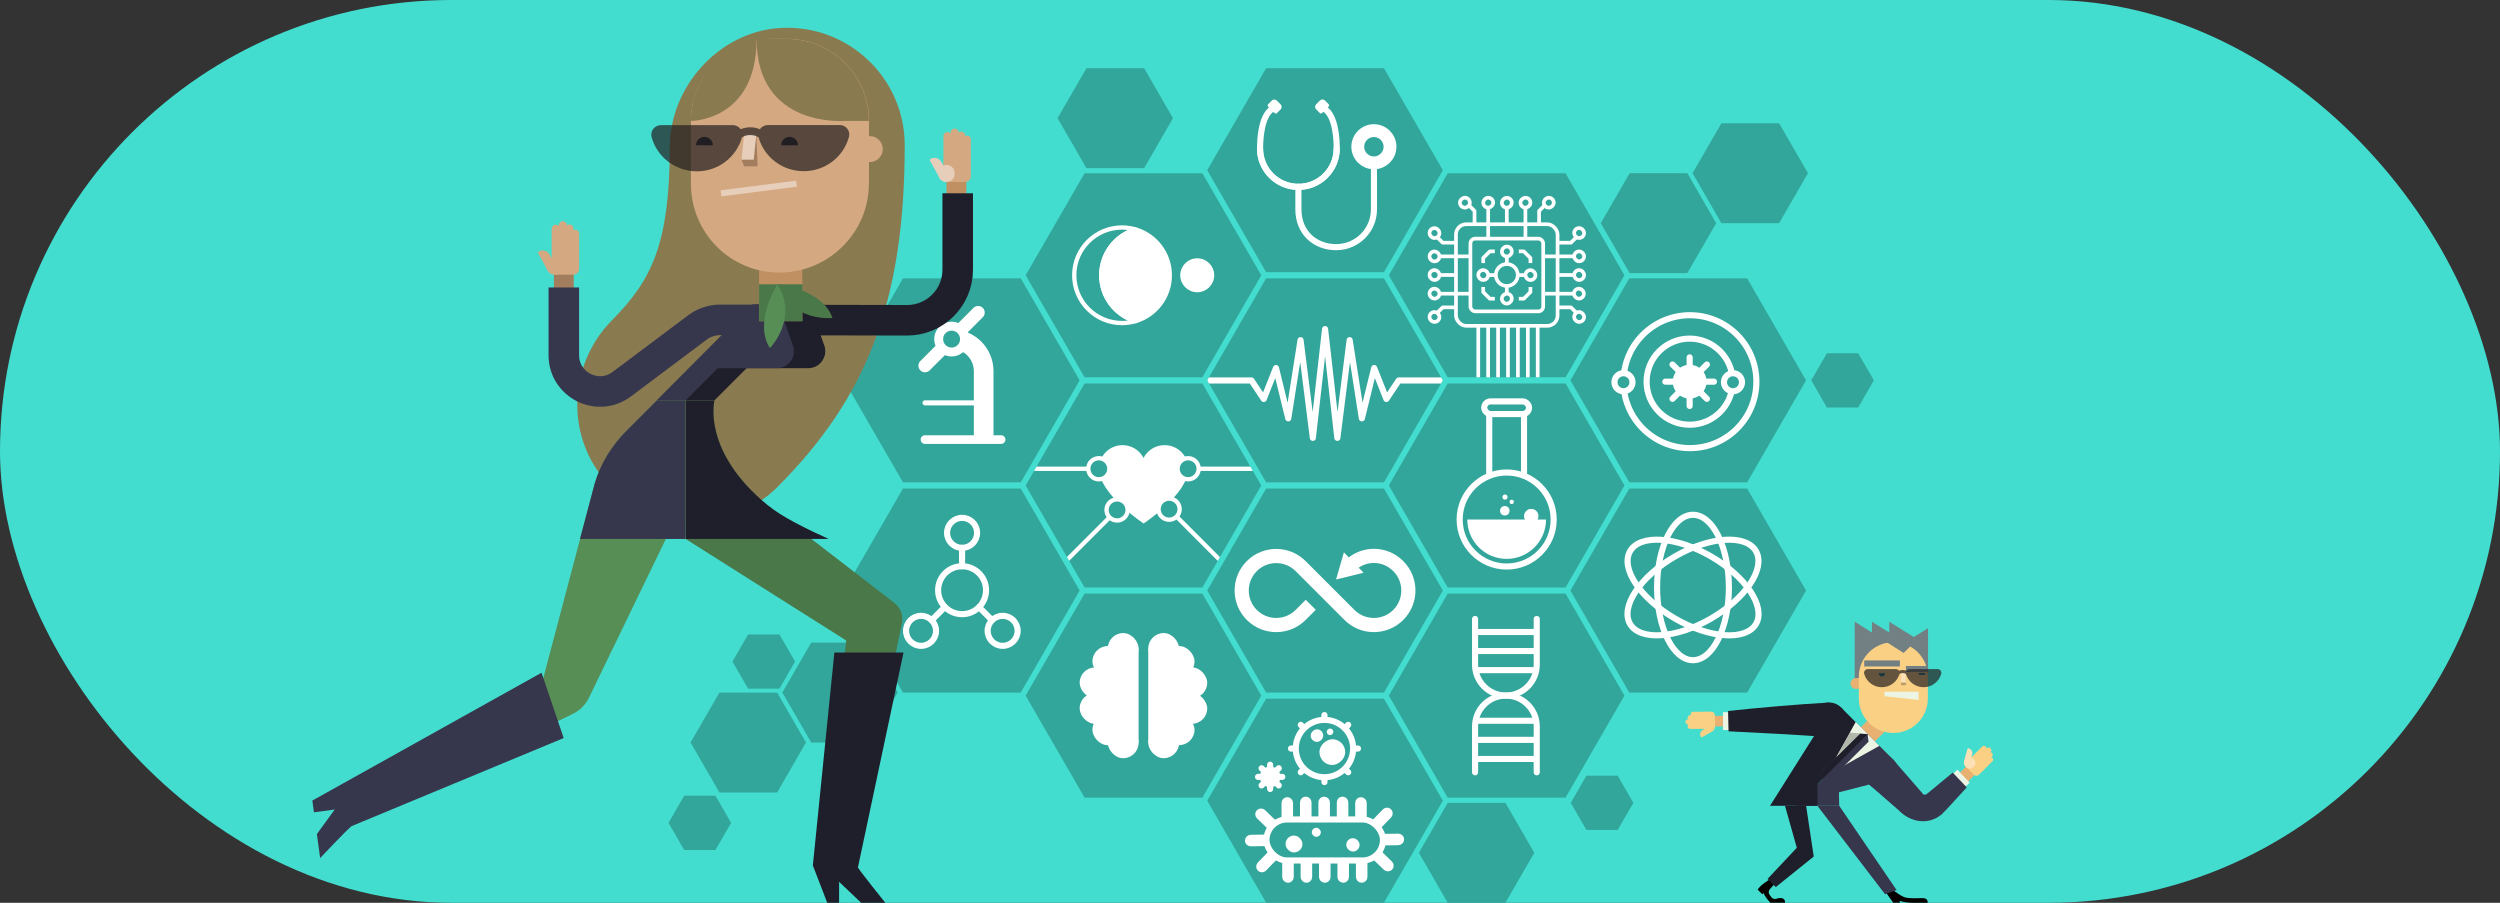<?xml version="1.0" encoding="utf-8"?>
<svg xmlns="http://www.w3.org/2000/svg" xmlns:xlink="http://www.w3.org/1999/xlink" id="Calque_1" viewBox="0 0 360 130">
  <rect x="0" y="0" width="360" height="130" fill="#333333" stroke="none"/>
  <defs>
    <style>
      .cls-1, .cls-2, .cls-3, .cls-4, .cls-5, .cls-6, .cls-7, .cls-8, .cls-9, .cls-10, .cls-11, .cls-12, .cls-13, .cls-14, .cls-15, .cls-16, .cls-17, .cls-18, .cls-19 {
        fill: none;
      }

      .cls-20 {
        fill: #43ddcf;
      }

      .cls-21 {
        fill: #e6ceba;
      }

      .cls-22 {
        fill: #b2b7ab;
      }

      .cls-23, .cls-24 {
        fill: #231f20;
      }

      .cls-25 {
        fill: #ba9c64;
      }

      .cls-2 {
        stroke-width: .73px;
      }

      .cls-2, .cls-3, .cls-4, .cls-26, .cls-27, .cls-28, .cls-29, .cls-6, .cls-8, .cls-12, .cls-13, .cls-30, .cls-31, .cls-17, .cls-19 {
        stroke: #fff;
      }

      .cls-2, .cls-3, .cls-4, .cls-32, .cls-7, .cls-9, .cls-11, .cls-14, .cls-15, .cls-16, .cls-17, .cls-18, .cls-19 {
        stroke-miterlimit: 10;
      }

      .cls-2, .cls-3, .cls-26, .cls-27, .cls-28, .cls-29, .cls-6, .cls-12, .cls-13, .cls-30, .cls-31, .cls-17 {
        stroke-linecap: round;
      }

      .cls-3 {
        stroke-width: 1.25px;
      }

      .cls-4 {
        stroke-width: 2.83px;
      }

      .cls-26, .cls-27, .cls-28, .cls-29, .cls-5, .cls-6, .cls-8, .cls-10, .cls-12, .cls-13, .cls-30, .cls-31 {
        stroke-linejoin: round;
      }

      .cls-26, .cls-27, .cls-28, .cls-29, .cls-33 {
        fill: #fff;
      }

      .cls-26, .cls-12, .cls-31 {
        stroke-width: .62px;
      }

      .cls-27 {
        stroke-width: .47px;
      }

      .cls-32 {
        stroke-width: 1.73px;
      }

      .cls-32, .cls-34 {
        fill: #e8b171;
      }

      .cls-32, .cls-16 {
        stroke: #e8b171;
      }

      .cls-28, .cls-13, .cls-30 {
        stroke-width: .88px;
      }

      .cls-29 {
        stroke-width: .68px;
      }

      .cls-5 {
        stroke: #1f1f2b;
      }

      .cls-5, .cls-10 {
        stroke-width: 4.4px;
      }

      .cls-6 {
        stroke-width: 1.85px;
      }

      .cls-7 {
        stroke: #ecf5e4;
        stroke-width: 2.57px;
      }

      .cls-35 {
        fill: #d4a881;
      }

      .cls-36 {
        fill: #568e55;
      }

      .cls-8 {
        stroke-width: .53px;
      }

      .cls-37, .cls-30, .cls-31 {
        fill: #32a69b;
      }

      .cls-9 {
        stroke: #231f20;
        stroke-width: .44px;
      }

      .cls-38 {
        fill: #ecf5e4;
      }

      .cls-10 {
        stroke: #36364d;
      }

      .cls-11 {
        stroke: #027088;
        stroke-width: .28px;
      }

      .cls-39 {
        fill: #4a7848;
      }

      .cls-40 {
        clip-path: url(#clippath-1);
      }

      .cls-41 {
        fill: #027088;
      }

      .cls-42 {
        fill: #1f1f2b;
      }

      .cls-43 {
        fill: #728083;
      }

      .cls-44 {
        fill: #a37e5e;
      }

      .cls-45 {
        fill: #8a7a50;
      }

      .cls-46, .cls-24 {
        opacity: .7;
      }

      .cls-14 {
        stroke: #c09063;
      }

      .cls-14, .cls-15 {
        stroke-width: 2.86px;
      }

      .cls-47 {
        fill: #fad184;
      }

      .cls-48 {
        fill: #c09063;
      }

      .cls-15 {
        stroke: #a37e5e;
      }

      .cls-49 {
        fill: #040100;
      }

      .cls-16 {
        stroke-width: 1.53px;
      }

      .cls-50 {
        fill: #fbe1b5;
      }

      .cls-51 {
        clip-path: url(#clippath);
      }

      .cls-17 {
        stroke-width: 1.9px;
      }

      .cls-18 {
        stroke: #e6ceba;
        stroke-width: .88px;
      }

      .cls-52 {
        fill: #36364d;
      }

      .cls-19 {
        stroke-width: 2.04px;
      }
    </style>
    <clipPath id="clippath">
      <polygon class="cls-1" points="156.18 55.22 173.14 55.22 181.62 69.91 173.14 84.6 156.18 84.6 147.69 69.91 156.18 55.22"/>
    </clipPath>
    <clipPath id="clippath-1">
      <polygon class="cls-1" points="182.32 40.08 199.29 40.08 207.77 54.77 199.29 69.46 182.32 69.46 173.84 54.77 182.32 40.08"/>
    </clipPath>
  </defs>
  <rect class="cls-20" x="0" y="0" width="360" height="130" rx="65" ry="65"/>
  <g>
    <g>
      <polygon class="cls-37" points="130.03 40.08 146.99 40.08 155.47 54.77 146.99 69.46 130.03 69.46 121.54 54.77 130.03 40.08"/>
      <polygon class="cls-37" points="156.18 24.95 173.14 24.95 181.62 39.64 173.14 54.33 156.18 54.33 147.69 39.64 156.18 24.95"/>
      <polygon class="cls-37" points="130.03 70.35 146.99 70.35 155.47 85.04 146.99 99.73 130.03 99.73 121.54 85.04 130.03 70.35"/>
      <polygon class="cls-37" points="182.32 40.08 199.29 40.08 207.77 54.77 199.29 69.46 182.32 69.46 173.84 54.77 182.32 40.08"/>
      <g>
        <g>
          <polygon class="cls-37" points="182.32 9.82 199.29 9.82 207.77 24.51 199.29 39.2 182.32 39.2 173.84 24.51 182.32 9.82"/>
          <path class="cls-13" d="M186.97,26.91c-3.05,0-5.52-2.47-5.52-5.52,0-1.37.17-4.62,1.69-5.67"/>
          <path class="cls-33" d="M183.37,14.38h.75c.14,0,.24.11.24.24v1.32c0,.14-.11.24-.24.24h-.75c-.28,0-.51-.23-.51-.51v-.78c0-.28.23-.51.51-.51Z" transform="translate(324.24 -103.74) rotate(135)"/>
        </g>
        <path class="cls-13" d="M186.97,26.91v3.24c0,3.38,2.43,5.44,5.44,5.44h0c3,0,5.44-2.43,5.44-5.44v-6.7"/>
        <circle class="cls-6" cx="197.84" cy="21.13" r="2.32"/>
        <path class="cls-13" d="M186.97,26.91c3.05,0,5.52-2.47,5.52-5.52,0-1.37-.17-4.62-1.69-5.67"/>
        <path class="cls-13" d="M192.48,21.39c0,3.05-2.47,5.52-5.52,5.52-3.05,0-5.52-2.47-5.52-5.52"/>
        <path class="cls-33" d="M190.09,14.38h.75c.14,0,.24.11.24.24v1.32c0,.14-.11.24-.24.24h-.75c-.28,0-.51-.23-.51-.51v-.78c0-.28.23-.51.51-.51Z" transform="translate(66.55 -130.11) rotate(45)"/>
      </g>
      <polygon class="cls-37" points="182.32 70.35 199.29 70.35 207.77 85.04 199.29 99.73 182.32 99.73 173.84 85.04 182.32 70.35"/>
      <polygon class="cls-37" points="234.62 40.08 251.59 40.08 260.07 54.77 251.59 69.46 234.62 69.46 226.14 54.77 234.62 40.08"/>
      <polygon class="cls-37" points="234.67 24.94 242.98 24.94 247.13 32.14 242.98 39.33 234.67 39.33 230.51 32.14 234.67 24.94"/>
      <polygon class="cls-37" points="247.88 17.75 256.19 17.75 260.35 24.94 256.19 32.14 247.88 32.14 243.73 24.94 247.88 17.75"/>
      <polygon class="cls-37" points="103.6 99.73 111.91 99.73 116.06 106.92 111.91 114.12 103.6 114.12 99.44 106.92 103.6 99.73"/>
      <polygon class="cls-37" points="116.81 92.53 125.12 92.53 129.27 99.73 125.12 106.92 116.81 106.92 112.66 99.73 116.81 92.53"/>
      <polygon class="cls-37" points="208.47 115.61 216.78 115.61 220.94 122.8 216.78 130 208.47 130 204.32 122.8 208.47 115.61"/>
      <polygon class="cls-37" points="228.44 111.7 232.95 111.7 235.21 115.61 232.95 119.51 228.44 119.51 226.19 115.61 228.44 111.7"/>
      <polygon class="cls-37" points="107.73 91.36 112.24 91.36 114.49 95.27 112.24 99.17 107.73 99.17 105.47 95.27 107.73 91.36"/>
      <polygon class="cls-37" points="98.52 114.59 103.03 114.59 105.28 118.49 103.03 122.4 98.52 122.4 96.27 118.49 98.52 114.59"/>
      <polygon class="cls-37" points="263.07 50.87 267.58 50.87 269.84 54.77 267.58 58.68 263.07 58.68 260.82 54.77 263.07 50.87"/>
      <polygon class="cls-37" points="156.45 9.82 164.76 9.82 168.91 17.02 164.76 24.21 156.45 24.21 152.29 17.02 156.45 9.82"/>
      <polygon class="cls-37" points="234.62 70.35 251.59 70.35 260.07 85.04 251.59 99.73 234.62 99.73 226.14 85.04 234.62 70.35"/>
      <polygon class="cls-37" points="156.18 55.22 173.14 55.22 181.62 69.91 173.14 84.6 156.18 84.6 147.69 69.91 156.18 55.22"/>
      <polygon class="cls-37" points="156.18 85.48 173.14 85.48 181.62 100.17 173.14 114.86 156.18 114.86 147.69 100.17 156.18 85.48"/>
      <polygon class="cls-37" points="208.47 24.95 225.44 24.95 233.92 39.64 225.44 54.33 208.47 54.33 199.99 39.64 208.47 24.95"/>
      <polygon class="cls-37" points="208.47 55.22 225.44 55.22 233.92 69.91 225.44 84.6 208.47 84.6 199.99 69.91 208.47 55.22"/>
      <polygon class="cls-37" points="208.47 85.48 225.44 85.48 233.92 100.17 225.44 114.86 208.47 114.86 199.99 100.17 208.47 85.48"/>
      <polygon class="cls-37" points="182.32 100.61 199.29 100.61 207.77 115.3 199.29 129.99 182.32 129.99 173.84 115.3 182.32 100.61"/>
      <g>
        <g>
          <g>
            <rect class="cls-13" x="195.69" y="121.07" width=".78" height="5.61" rx=".39" ry=".39"/>
            <rect class="cls-13" x="195.59" y="115.23" width=".78" height="5.61" rx=".39" ry=".39"/>
            <rect class="cls-13" x="197.67" y="116.06" width=".78" height="5.61" rx=".39" ry=".39" transform="translate(138.5 -104.32) rotate(44.09)"/>
            <rect class="cls-13" x="198.56" y="118.1" width=".78" height="5.61" rx=".39" ry=".39" transform="translate(316.68 -79.93) rotate(89.09)"/>
            <rect class="cls-13" x="197.73" y="120.18" width=".78" height="5.61" rx=".39" ry=".39" transform="translate(424.31 66.25) rotate(134.09)"/>
            <rect class="cls-13" x="184.98" y="115.23" width=".78" height="5.61" rx=".39" ry=".39"/>
            <rect class="cls-13" x="185.08" y="121.07" width=".78" height="5.61" rx=".39" ry=".39"/>
            <rect class="cls-13" x="183" y="120.24" width=".78" height="5.61" rx=".39" ry=".39" transform="translate(229.5 339.03) rotate(-135.91)"/>
            <rect class="cls-13" x="182.11" y="118.2" width=".78" height="5.61" rx=".39" ry=".39" transform="translate(64.42 305.4) rotate(-90.91)"/>
            <rect class="cls-13" x="182.93" y="116.12" width=".78" height="5.61" rx=".39" ry=".39" transform="translate(-29.65 167.85) rotate(-45.91)"/>
            <rect class="cls-13" x="187.64" y="115.15" width=".78" height="5.61" rx=".39" ry=".39"/>
            <rect class="cls-13" x="192.94" y="115.15" width=".78" height="5.61" rx=".39" ry=".39"/>
            <rect class="cls-13" x="190.29" y="115.15" width=".78" height="5.61" rx=".39" ry=".39"/>
            <rect class="cls-13" x="187.73" y="121.07" width=".78" height="5.61" rx=".39" ry=".39"/>
            <rect class="cls-13" x="193.03" y="121.07" width=".78" height="5.61" rx=".39" ry=".39"/>
            <rect class="cls-13" x="190.38" y="121.07" width=".78" height="5.61" rx=".39" ry=".39"/>
          </g>
          <rect class="cls-30" x="182.37" y="118" width="16.78" height="5.91" rx="2.96" ry="2.96"/>
          <rect class="cls-33" x="185.12" y="120.32" width="2.43" height="2.43" rx="1.21" ry="1.21"/>
          <rect class="cls-33" x="188.9" y="119.2" width="1.3" height="1.3" rx=".65" ry=".65"/>
          <rect class="cls-33" x="193.86" y="120.7" width="1.92" height="1.92" rx=".96" ry=".96"/>
        </g>
        <g>
          <g>
            <g>
              <line class="cls-13" x1="189.33" y1="109.19" x2="187.31" y2="111.2"/>
              <line class="cls-13" x1="194.14" y1="104.38" x2="192.12" y2="106.39"/>
            </g>
            <g>
              <line class="cls-13" x1="189.33" y1="106.39" x2="187.31" y2="104.38"/>
              <line class="cls-13" x1="194.14" y1="111.2" x2="192.12" y2="109.19"/>
            </g>
            <g>
              <line class="cls-13" x1="188.75" y1="107.79" x2="185.9" y2="107.79"/>
              <line class="cls-13" x1="195.55" y1="107.79" x2="192.7" y2="107.79"/>
            </g>
            <g>
              <line class="cls-13" x1="190.72" y1="105.82" x2="190.72" y2="102.97"/>
              <line class="cls-13" x1="190.72" y1="112.62" x2="190.72" y2="109.77"/>
            </g>
          </g>
          <circle class="cls-30" cx="190.72" cy="107.79" r="4.13"/>
          <rect class="cls-33" x="190" y="106.45" width="3.71" height="3.71" rx="1.86" ry="1.86" transform="translate(83.55 300.16) rotate(-90)"/>
          <rect class="cls-33" x="188.74" y="105.02" width="1.81" height="1.81" rx=".91" ry=".91" transform="translate(83.72 295.57) rotate(-90)"/>
          <rect class="cls-33" x="191.05" y="104.91" width=".95" height=".95" rx=".48" ry=".48" transform="translate(86.14 296.91) rotate(-90)"/>
        </g>
        <g>
          <g>
            <g>
              <line class="cls-13" x1="182.4" y1="112.37" x2="181.67" y2="113.1"/>
              <line class="cls-13" x1="184.14" y1="110.63" x2="183.41" y2="111.36"/>
            </g>
            <g>
              <line class="cls-13" x1="182.4" y1="111.36" x2="181.67" y2="110.63"/>
              <line class="cls-13" x1="184.14" y1="113.1" x2="183.41" y2="112.37"/>
            </g>
            <g>
              <line class="cls-13" x1="182.19" y1="111.87" x2="181.16" y2="111.87"/>
              <line class="cls-13" x1="184.65" y1="111.87" x2="183.62" y2="111.87"/>
            </g>
            <g>
              <line class="cls-13" x1="182.9" y1="111.15" x2="182.9" y2="110.12"/>
              <line class="cls-13" x1="182.9" y1="113.61" x2="182.9" y2="112.58"/>
            </g>
          </g>
          <circle class="cls-29" cx="182.9" cy="111.87" r="1.15"/>
        </g>
      </g>
      <g>
        <circle class="cls-33" cx="137.03" cy="48.83" r="2.5"/>
        <line class="cls-17" x1="137.03" y1="48.83" x2="133.2" y2="52.66"/>
        <line class="cls-17" x1="140.85" y1="45.01" x2="137.03" y2="48.83"/>
        <path class="cls-4" d="M137.03,48.83h0c2.55,0,4.62,2.07,4.62,4.62v9.84"/>
        <line class="cls-3" x1="144.16" y1="63.3" x2="133.2" y2="63.3"/>
        <line class="cls-2" x1="141.65" y1="58.01" x2="133.2" y2="58.01"/>
        <circle class="cls-37" cx="137.03" cy="48.83" r="1.22"/>
      </g>
      <g>
        <circle class="cls-13" cx="138.54" cy="84.99" r="3.45"/>
        <circle class="cls-13" cx="138.54" cy="76.73" r="2.16"/>
        <line class="cls-13" x1="138.54" y1="78.88" x2="138.54" y2="81.54"/>
        <circle class="cls-13" cx="144.38" cy="90.84" r="2.16"/>
        <line class="cls-13" x1="142.86" y1="89.31" x2="140.98" y2="87.43"/>
        <circle class="cls-13" cx="132.63" cy="90.84" r="2.16"/>
        <line class="cls-13" x1="134.16" y1="89.31" x2="136.04" y2="87.43"/>
      </g>
      <g class="cls-51">
        <g>
          <g>
            <path class="cls-33" d="M167.69,64.1c-1.32,0-2.46.75-3.02,1.84-.57-1.1-1.71-1.84-3.02-1.84-1.88,0-3.4,1.52-3.4,3.4,0,3.65,6.43,7.88,6.43,7.88,0,0,6.43-4.22,6.43-7.88,0-1.88-1.52-3.4-3.4-3.4Z"/>
            <line class="cls-12" x1="171.09" y1="67.5" x2="182.59" y2="67.5"/>
            <line class="cls-12" x1="168.35" y1="73.32" x2="177.61" y2="82.59"/>
            <line class="cls-12" x1="158.22" y1="67.5" x2="146.97" y2="67.5"/>
            <line class="cls-12" x1="160.96" y1="73.32" x2="151.04" y2="83.24"/>
          </g>
          <circle class="cls-31" cx="171.09" cy="67.5" r="1.52"/>
          <circle class="cls-31" cx="168.35" cy="73.32" r="1.52"/>
          <circle class="cls-31" cx="160.86" cy="73.43" r="1.52"/>
          <circle class="cls-31" cx="158.23" cy="67.5" r="1.52"/>
        </g>
      </g>
      <g>
        <g>
          <path class="cls-12" d="M158.58,39.64c0-3.12,2.08-5.76,4.93-6.6-.62-.18-1.27-.28-1.94-.28-3.8,0-6.88,3.08-6.88,6.88s3.08,6.88,6.88,6.88c.67,0,1.33-.1,1.94-.28-2.85-.84-4.93-3.47-4.93-6.6Z"/>
          <path class="cls-26" d="M168.45,39.64c0-3.12-2.08-5.76-4.93-6.6-2.85.84-4.93,3.47-4.93,6.6s2.08,5.76,4.93,6.6c2.85-.84,4.93-3.47,4.93-6.6Z"/>
        </g>
        <circle class="cls-27" cx="172.4" cy="39.64" r="2.21"/>
      </g>
      <g>
        <g>
          <g>
            <rect class="cls-33" x="155.47" y="99.79" width="4.44" height="4.44" rx="2.22" ry="2.22"/>
            <rect class="cls-33" x="155.47" y="96.11" width="4.44" height="4.44" rx="2.22" ry="2.22"/>
          </g>
          <g>
            <rect class="cls-33" x="159.52" y="91.16" width="4.44" height="4.44" rx="2.22" ry="2.22"/>
            <rect class="cls-33" x="159.52" y="104.74" width="4.44" height="4.44" rx="2.22" ry="2.22"/>
          </g>
          <g>
            <rect class="cls-33" x="157.31" y="102.87" width="4.44" height="4.44" rx="2.22" ry="2.22"/>
            <rect class="cls-33" x="157.31" y="93.03" width="4.44" height="4.44" rx="2.22" ry="2.22"/>
          </g>
          <polygon class="cls-33" points="163.96 93.38 163.96 106.96 159.81 105.85 157.38 102.49 157.38 97.57 159.83 94.21 163.96 93.38"/>
        </g>
        <g>
          <g>
            <rect class="cls-33" x="169.4" y="96.11" width="4.44" height="4.44" rx="2.22" ry="2.22" transform="translate(343.24 196.65) rotate(-180)"/>
            <rect class="cls-33" x="169.4" y="99.79" width="4.44" height="4.44" rx="2.22" ry="2.22" transform="translate(343.24 204.02) rotate(180)"/>
          </g>
          <g>
            <rect class="cls-33" x="165.35" y="104.74" width="4.44" height="4.44" rx="2.22" ry="2.22" transform="translate(335.14 213.92) rotate(-180)"/>
            <rect class="cls-33" x="165.35" y="91.16" width="4.44" height="4.44" rx="2.22" ry="2.22" transform="translate(335.14 186.76) rotate(180)"/>
          </g>
          <g>
            <rect class="cls-33" x="167.57" y="93.03" width="4.44" height="4.44" rx="2.22" ry="2.22" transform="translate(339.58 190.5) rotate(180)"/>
            <rect class="cls-33" x="167.57" y="102.87" width="4.44" height="4.44" rx="2.22" ry="2.22" transform="translate(339.58 210.17) rotate(180)"/>
          </g>
          <polygon class="cls-33" points="165.35 106.96 165.35 93.38 169.51 94.48 171.93 97.84 171.93 102.77 169.48 106.12 165.35 106.96"/>
        </g>
      </g>
      <g class="cls-40">
        <polyline class="cls-13" points="173.14 54.79 180.21 54.79 181.98 57.45 183.74 53 185.51 60.24 187.28 48.98 189.05 63.05 190.81 47.39 192.58 63.05 194.35 48.98 196.11 60.24 197.88 53 199.64 57.45 201.41 54.79 207.77 54.79"/>
      </g>
      <g>
        <path class="cls-19" d="M188.75,87.09l-1.46,1.46c-1.94,1.94-5.09,1.94-7.03,0s-1.94-5.09,0-7.03c1.94-1.94,5.09-1.94,7.03,0l7.03,7.03c1.94,1.94,5.09,1.94,7.03,0s1.94-5.09,0-7.03-4.93-1.94-6.88-.14"/>
        <polygon class="cls-33" points="193.52 79.54 192.39 83.45 196.35 82.47 193.52 79.54"/>
      </g>
      <g>
        <path class="cls-13" d="M212.41,89.13v6.59c0,2.45,1.99,4.44,4.44,4.44h0c2.45,0,4.44,1.99,4.44,4.44v6.61"/>
        <path class="cls-13" d="M221.29,89.13v6.59c0,2.45-1.99,4.44-4.44,4.44h0c-2.45,0-4.44,1.99-4.44,4.44v6.61"/>
        <line class="cls-13" x1="212.57" y1="91.01" x2="221.15" y2="91.01"/>
        <line class="cls-13" x1="212.57" y1="93.75" x2="221.15" y2="93.75"/>
        <line class="cls-13" x1="212.57" y1="96.5" x2="221.15" y2="96.5"/>
        <line class="cls-13" x1="212.57" y1="103.79" x2="221.15" y2="103.79"/>
        <line class="cls-13" x1="212.57" y1="106.54" x2="221.15" y2="106.54"/>
        <line class="cls-13" x1="212.57" y1="109.29" x2="221.15" y2="109.29"/>
      </g>
      <g>
        <circle class="cls-13" cx="216.96" cy="74.81" r="6.77"/>
        <rect class="cls-13" x="213.73" y="57.8" width="6.45" height="1.82" rx=".91" ry=".91"/>
        <polyline class="cls-13" points="219.46 68.48 219.46 59.62 214.45 59.62 214.45 68.48"/>
        <path class="cls-33" d="M211.29,74.81c0,3.13,2.54,5.67,5.67,5.67s5.67-2.54,5.67-5.67"/>
        <circle class="cls-33" cx="220.5" cy="74.32" r="1.04"/>
        <circle class="cls-33" cx="216.69" cy="73.55" r=".68"/>
        <circle class="cls-33" cx="217.69" cy="72.27" r=".31"/>
        <circle class="cls-33" cx="216.72" cy="71.58" r=".37"/>
      </g>
      <g>
        <rect class="cls-8" x="209.66" y="32.29" width="14.63" height="14.63" rx="1.48" ry="1.48"/>
        <rect class="cls-8" x="211.74" y="34.36" width="10.48" height="10.48" rx=".7" ry=".7"/>
        <g>
          <g>
            <g>
              <polyline class="cls-8" points="209.66 34.95 207.75 34.95 207 34.2"/>
              <rect class="cls-8" x="205.85" y="32.85" width="1.43" height="1.43" rx=".71" ry=".71"/>
            </g>
            <g>
              <line class="cls-8" x1="209.66" y1="39.6" x2="207.28" y2="39.6"/>
              <rect class="cls-8" x="205.85" y="38.89" width="1.43" height="1.43" rx=".71" ry=".71"/>
            </g>
            <g>
              <line class="cls-8" x1="211.74" y1="36.92" x2="207.28" y2="36.92"/>
              <rect class="cls-8" x="205.85" y="36.21" width="1.43" height="1.43" rx=".71" ry=".71"/>
            </g>
            <g>
              <polyline class="cls-8" points="209.66 44.26 207.75 44.26 207 45.01"/>
              <rect class="cls-8" x="205.85" y="44.93" width="1.43" height="1.43" rx=".71" ry=".71"/>
            </g>
            <g>
              <line class="cls-8" x1="211.74" y1="42.29" x2="207.28" y2="42.29"/>
              <rect class="cls-8" x="205.85" y="41.57" width="1.43" height="1.43" rx=".71" ry=".71"/>
            </g>
          </g>
          <g>
            <g>
              <polyline class="cls-8" points="224.3 34.95 226.21 34.95 226.97 34.2"/>
              <rect class="cls-8" x="226.68" y="32.85" width="1.43" height="1.43" rx=".71" ry=".71" transform="translate(454.79 67.12) rotate(-180)"/>
            </g>
            <g>
              <line class="cls-8" x1="224.3" y1="39.6" x2="226.68" y2="39.6"/>
              <rect class="cls-8" x="226.68" y="38.89" width="1.43" height="1.43" rx=".71" ry=".71" transform="translate(454.79 79.21) rotate(-180)"/>
            </g>
            <g>
              <line class="cls-8" x1="222.22" y1="36.92" x2="226.68" y2="36.92"/>
              <rect class="cls-8" x="226.68" y="36.21" width="1.43" height="1.43" rx=".71" ry=".71" transform="translate(454.79 73.84) rotate(180)"/>
            </g>
            <g>
              <polyline class="cls-8" points="224.3 44.26 226.21 44.26 226.97 45.01"/>
              <rect class="cls-8" x="226.68" y="44.93" width="1.43" height="1.43" rx=".71" ry=".71" transform="translate(454.79 91.29) rotate(-180)"/>
            </g>
            <g>
              <line class="cls-8" x1="222.22" y1="42.29" x2="226.65" y2="42.29"/>
              <rect class="cls-8" x="226.65" y="41.57" width="1.43" height="1.43" rx=".71" ry=".71" transform="translate(454.73 84.57) rotate(-180)"/>
            </g>
          </g>
        </g>
        <g>
          <g>
            <polyline class="cls-8" points="212.33 32.29 212.33 30.37 211.58 29.62"/>
            <rect class="cls-8" x="210.22" y="28.47" width="1.43" height="1.43" rx=".71" ry=".71" transform="translate(240.13 -181.75) rotate(90)"/>
          </g>
          <g>
            <line class="cls-8" x1="216.98" y1="32.29" x2="216.98" y2="29.9"/>
            <rect class="cls-8" x="216.27" y="28.47" width="1.43" height="1.43" rx=".71" ry=".71" transform="translate(246.17 -187.79) rotate(90)"/>
          </g>
          <g>
            <line class="cls-8" x1="214.3" y1="34.36" x2="214.3" y2="29.9"/>
            <rect class="cls-8" x="213.58" y="28.47" width="1.43" height="1.43" rx=".71" ry=".71" transform="translate(243.49 -185.11) rotate(90)"/>
          </g>
          <g>
            <polyline class="cls-8" points="221.63 32.29 221.63 30.37 222.39 29.62"/>
            <rect class="cls-8" x="222.31" y="28.47" width="1.43" height="1.43" rx=".71" ry=".71" transform="translate(252.21 -193.84) rotate(90)"/>
          </g>
          <g>
            <line class="cls-8" x1="219.66" y1="34.36" x2="219.66" y2="29.9"/>
            <rect class="cls-8" x="218.95" y="28.47" width="1.43" height="1.43" rx=".71" ry=".71" transform="translate(248.85 -190.48) rotate(90)"/>
          </g>
        </g>
        <circle class="cls-8" cx="216.98" cy="39.6" r="1.58"/>
        <g>
          <line class="cls-8" x1="216.98" y1="38.03" x2="216.98" y2="36.92"/>
          <rect class="cls-8" x="216.27" y="35.49" width="1.43" height="1.43" rx=".71" ry=".71" transform="translate(253.19 -180.77) rotate(90)"/>
        </g>
        <g>
          <line class="cls-8" x1="216.98" y1="41.19" x2="216.98" y2="42.3"/>
          <rect class="cls-8" x="216.27" y="42.3" width="1.43" height="1.43" rx=".71" ry=".71" transform="translate(173.97 259.99) rotate(-90)"/>
        </g>
        <g>
          <line class="cls-8" x1="218.56" y1="39.61" x2="219.67" y2="39.61"/>
          <rect class="cls-8" x="219.67" y="38.89" width="1.43" height="1.43" rx=".71" ry=".71" transform="translate(440.77 79.22) rotate(-180)"/>
        </g>
        <g>
          <line class="cls-8" x1="215.4" y1="39.61" x2="214.29" y2="39.61"/>
          <rect class="cls-8" x="212.87" y="38.89" width="1.43" height="1.43" rx=".71" ry=".71"/>
        </g>
        <polyline class="cls-8" points="213.58 37.88 213.58 37.15 214.53 36.2 215.25 36.2"/>
        <polyline class="cls-8" points="215.25 43.01 214.53 43.01 213.58 42.06 213.58 41.33"/>
        <polyline class="cls-8" points="220.38 41.33 220.38 42.06 219.43 43.01 218.71 43.01"/>
        <polyline class="cls-8" points="218.71 36.2 219.43 36.2 220.38 37.15 220.38 37.88"/>
      </g>
      <g>
        <ellipse class="cls-13" cx="243.79" cy="84.6" rx="5.17" ry="10.47"/>
        <ellipse class="cls-13" cx="243.79" cy="84.6" rx="5.17" ry="10.47" transform="translate(48.64 253.43) rotate(-60)"/>
        <ellipse class="cls-13" cx="243.79" cy="84.6" rx="10.47" ry="5.17" transform="translate(-9.64 133.23) rotate(-30)"/>
      </g>
      <circle class="cls-28" cx="243.31" cy="54.96" r="2"/>
      <circle class="cls-13" cx="243.31" cy="54.96" r="6.2"/>
      <line class="cls-13" x1="243.31" y1="54.03" x2="243.31" y2="51.46"/>
      <line class="cls-13" x1="242.65" y1="54.3" x2="240.84" y2="52.49"/>
      <line class="cls-13" x1="242.38" y1="54.96" x2="239.81" y2="54.96"/>
      <line class="cls-13" x1="242.65" y1="55.62" x2="240.84" y2="57.43"/>
      <line class="cls-13" x1="243.31" y1="55.89" x2="243.31" y2="58.46"/>
      <line class="cls-13" x1="243.97" y1="55.62" x2="245.79" y2="57.43"/>
      <line class="cls-13" x1="244.25" y1="54.96" x2="246.81" y2="54.96"/>
      <line class="cls-13" x1="243.97" y1="54.3" x2="245.79" y2="52.49"/>
      <circle class="cls-30" cx="249.55" cy="55.04" r="1.3"/>
      <circle class="cls-13" cx="243.35" cy="54.96" r="9.57"/>
      <circle class="cls-30" cx="233.78" cy="55.04" r="1.3"/>
      <g>
        <line class="cls-8" x1="212.87" y1="46.92" x2="212.87" y2="54.33"/>
        <line class="cls-8" x1="214.29" y1="46.92" x2="214.29" y2="54.33"/>
        <line class="cls-8" x1="215.72" y1="46.92" x2="215.72" y2="54.33"/>
        <line class="cls-8" x1="217.15" y1="46.92" x2="217.15" y2="54.33"/>
        <line class="cls-8" x1="218.58" y1="46.92" x2="218.58" y2="54.33"/>
        <line class="cls-8" x1="220.01" y1="46.92" x2="220.01" y2="54.33"/>
        <line class="cls-8" x1="221.43" y1="46.92" x2="221.43" y2="54.33"/>
      </g>
    </g>
    <g>
      <rect class="cls-34" x="267.57" y="103.27" width="2.88" height="4.89" transform="translate(384.47 370.68) rotate(-135)"/>
      <g>
        <g>
          <g>
            <line class="cls-32" x1="282.37" y1="112.35" x2="284.31" y2="110.41"/>
            <g>
              <g>
                <path class="cls-47" d="M284.33,109.68l1.63-1.62c.15-.15.15-.39,0-.54h0c-.15-.15-.39-.15-.54,0l-1.63,1.62c-.06.06-.06.15,0,.21l.33.33c.06.06.15.06.21,0Z"/>
                <path class="cls-47" d="M284.79,110.14l1.85-1.85c.15-.15.15-.39,0-.54h0c-.15-.15-.39-.15-.54,0l-1.85,1.85c-.06.06-.06.15,0,.21l.33.33c.06.06.15.06.21,0Z"/>
                <path class="cls-47" d="M285.23,110.57l1.61-1.61c.15-.15.15-.39,0-.54h0c-.15-.15-.39-.15-.54,0l-1.61,1.61c-.06.06-.06.15,0,.21l.33.33c.06.06.15.06.21,0Z"/>
                <path class="cls-47" d="M285.57,110.95l1.35-1.34c.13-.13.13-.34,0-.47h0c-.13-.13-.34-.13-.47,0l-1.35,1.34c-.05.05-.05.13,0,.18l.29.29c.05.05.13.05.18,0Z"/>
              </g>
              <path class="cls-47" d="M285.7,110.83l-.72.72c-.21.21-.54.21-.75,0l-1.21-1.21.88-1.31,1.8,1.8Z"/>
            </g>
            <g>
              <path class="cls-50" d="M283.09,107.8h0c.4,0,.73.33.73.73v2h0c-.48,0-.87-.39-.87-.87v-1.72c0-.08.06-.14.14-.14Z" transform="translate(41.27 -74.15) rotate(16.06)"/>
              <path class="cls-50" d="M284.24,109.34l-.11-.11c-.29-.29-.76-.29-1.04,0l-.07.07c-.29.29-.29.76,0,1.04l.11.11c.29.29.76.29,1.04,0l.07-.07c.29-.29.29-.76,0-1.04Z"/>
            </g>
          </g>
          <line class="cls-7" x1="282.75" y1="111.77" x2="278.34" y2="115.93"/>
          <path class="cls-52" d="M283.22,113.37c-.78.82-2.81,3.13-3.6,3.88-1.95,1.66-4.61,1.15-6.28-.64-.91-.78-3.28-2.87-4.22-3.67,0,0,3.52-3.52,3.52-3.52l2.45,2.81c.23.27,1.32,1.52,1.53,1.76.02.03.19.21.19.23.08.2.35.27.55.18.68-.51,3.12-2.59,3.83-3.15,0,0,2.02,2.13,2.02,2.13h0Z"/>
        </g>
        <g>
          <path class="cls-49" d="M274.26,129.21c.72.21,2,.12,2.62.12.82,0,.7.67.7.67,0,0-.85,0-2.1,0s-1.91-.28-1.91-.28v.27s-.95,0-.95,0l-1.56-2.21.96-.05s1.55,1.27,2.24,1.47Z"/>
          <polygon class="cls-52" points="273.11 128.17 271.45 128.77 261.71 116.04 264.85 116.04 273.11 128.17"/>
        </g>
        <g>
          <rect class="cls-34" x="267.14" y="105.36" width="1.89" height="2.19" transform="translate(3.24 220.75) rotate(-45)"/>
          <g>
            <polygon class="cls-52" points="264.85 116.04 258.59 116.04 268.93 105.7 272.65 109.41 269.06 113 264.81 114.09 264.85 116.04"/>
            <polygon class="cls-42" points="261.71 116.04 254.88 116.04 261.54 105.48 265.13 101.9 268.93 105.7 261.72 112.91 261.71 116.04"/>
          </g>
          <g>
            <polygon class="cls-38" points="262.93 111.7 262.93 111.7 270.63 107.4 267.23 104 262.93 111.7"/>
            <polygon class="cls-52" points="261.89 111.52 263.11 112.74 269.07 106.8 268.93 105.7 268.93 105.7 267.88 105.61 261.89 111.52"/>
            <polygon class="cls-42" points="268.94 105.7 267.88 105.61 261.9 111.52 262.51 112.13 268.94 105.7"/>
            <polygon class="cls-38" points="266.4 105.5 267.23 104 268.93 105.7 267.88 105.61 266.4 105.5"/>
            <polygon class="cls-22" points="267.88 105.61 264.44 109 266.4 105.5 267.88 105.61"/>
          </g>
          <circle class="cls-52" cx="270.89" cy="111.17" r="2.49"/>
        </g>
        <circle class="cls-42" cx="263.38" cy="103.65" r="2.49"/>
        <g>
          <line class="cls-16" x1="248.12" y1="103.84" x2="246.48" y2="103.84"/>
          <line class="cls-7" x1="248.12" y1="103.84" x2="249.53" y2="103.84"/>
          <g>
            <path class="cls-47" d="M245.62,103.87h0c.39,0,.7.31.7.7v1.94h0c-.46,0-.84-.38-.84-.84v-1.67c0-.08.06-.14.14-.14Z" transform="translate(273.79 371.2) rotate(-119.14)"/>
            <g>
              <path class="cls-47" d="M245.61,104.21h-2.23c-.2,0-.37.17-.37.38h0c0,.2.17.37.37.37h2.23c.08,0,.14-.07.14-.15v-.45c0-.08-.07-.14-.14-.14Z"/>
              <path class="cls-47" d="M245.61,103.57h-2.53c-.2,0-.37.17-.37.38h0c0,.2.17.37.37.37h2.53c.08,0,.14-.07.14-.15v-.45c0-.08-.07-.14-.14-.14Z"/>
              <path class="cls-47" d="M245.6,102.98h-2.21c-.2,0-.37.17-.37.38h0c0,.2.17.37.37.37h2.21c.08,0,.14-.07.14-.15v-.45c0-.08-.07-.14-.14-.14Z"/>
              <path class="cls-47" d="M245.62,102.49h-1.84c-.18,0-.32.15-.32.33h0c0,.18.15.32.32.32h1.84c.07,0,.12-.06.12-.13v-.4c0-.07-.06-.12-.13-.12Z"/>
              <path class="cls-47" d="M245.45,102.48h.99c.28,0,.51.23.51.51v1.65s-1.5.3-1.5.3v-2.46Z"/>
            </g>
          </g>
        </g>
        <path class="cls-42" d="M263.38,106.14c-4.18-.3-10.23-.64-14.47-.83,0,0-.07-2.93-.07-2.93,4.2-.45,10.38-1,14.55-1.21,0,0,0,4.98,0,4.98h0Z"/>
        <path class="cls-49" d="M254.81,128.11c-.21.34-.13.63.26,1.08.43.51.84.12,1.27.12.82,0,.7.68.7.68h-2.1c-.88-.9-.98-1.4-.98-1.4l-.19.19-.67-.68c.45-.72,1.69-1.43,1.69-1.43l.71.65-.69.78Z"/>
        <polygon class="cls-42" points="255.71 127.74 254.53 126.56 258.74 122.08 257.04 116.04 260.08 116.04 261.18 123.34 255.71 127.74"/>
      </g>
      <g>
        <polyline class="cls-43" points="274.14 92.63 277.64 90.45 277.64 97.87"/>
        <polygon class="cls-43" points="267.07 98.03 267.08 91.08 267.08 89.52 269.56 91.08 269.56 89.53 272.05 91.08 272.05 89.53 277.02 92.63 277.02 97.87 267.07 98.03"/>
        <path class="cls-34" d="M266.47,97.63h.87c.43,0,.78.35.78.78h0c0,.43-.35.78-.78.78h-.87v-1.56h0Z" transform="translate(534.59 196.83) rotate(-180)"/>
        <path class="cls-47" d="M272.65,92.48c-2.75,0-4.97,2.22-4.98,4.97v3.12c0,2.75,2.22,4.97,4.97,4.98h0c2.74,0,4.96-2.21,4.97-4.94v-.03s0-3.12,0-3.12v-.04c0-2.74-2.23-4.96-4.97-4.94h0Z"/>
        <polygon class="cls-38" points="271.37 100.25 276.28 100.79 276.28 99.61 271.37 99.61 271.37 100.25"/>
        <g>
          <rect class="cls-25" x="273.75" y="97.23" width=".7" height="1.44"/>
          <rect class="cls-50" x="273.75" y="96.85" width=".7" height="1.44"/>
          <line class="cls-11" x1="277.22" y1="97.04" x2="276.29" y2="97.04"/>
          <path class="cls-41" d="M271.47,96.94c0,.26-.21.47-.47.47s-.47-.21-.47-.47"/>
          <rect class="cls-43" x="274.45" y="95.9" width="3.19" height=".87"/>
          <rect class="cls-43" x="268.45" y="95.1" width="5.13" height=".87"/>
        </g>
        <g class="cls-46">
          <g>
            <path class="cls-23" d="M276.99,98.96c1.22,0,2.25-.82,2.55-1.94.09-.34-.17-.67-.52-.67h-4.05c-.35,0-.61.33-.52.67.3,1.11,1.32,1.94,2.55,1.94Z"/>
            <path class="cls-23" d="M270.98,98.96c1.22,0,2.25-.82,2.55-1.94.09-.34-.17-.67-.52-.67h-4.05c-.35,0-.61.33-.52.67.3,1.11,1.32,1.94,2.55,1.94Z"/>
          </g>
          <path class="cls-9" d="M273.2,97.21c0-.28.35-.51.79-.51s.79.23.79.51"/>
        </g>
        <polyline class="cls-43" points="270.5 91.72 274.12 94.03 275.5 92.68"/>
      </g>
    </g>
    <g>
      <path class="cls-45" d="M130.28,20.92c0-9.68-8.13-17.46-17.94-16.89-8.75.52-15.87,8.39-15.89,17.15-.03,13.72-2.47,19.04-8.3,24.91-6.45,6.5-6.77,17.04-.48,23.7s17.54,7.08,24.27.35c12.78-12.78,18.34-26.56,18.34-49.24Z"/>
      <g>
        <g>
          <rect class="cls-39" x="109.31" y="40.91" width="6.22" height="5.31"/>
          <polygon class="cls-42" points="94.59 57.66 108.35 43.86 112.48 43.86 116.65 43.86 102.88 57.66 94.59 57.66"/>
          <polygon class="cls-52" points="94.59 57.66 108.35 43.86 110.42 43.86 112.5 43.86 98.73 57.66 94.59 57.66"/>
          <path class="cls-39" d="M110.58,72.79c-9.61-7.8-7.7-15.13-7.7-15.13h-4.15v19.95l23.12,14.62-3.52,33.04h4.19s7.36-35.52,7.36-35.52c.23-1.1-.19-2.24-1.08-2.92l-18.22-14.05Z"/>
          <path class="cls-42" d="M110.58,72.79c-9.58-7.84-7.7-15.13-7.7-15.13h-4.15v19.95h20.6c-3.13-1.4-6.79-3.22-8.75-4.83Z"/>
          <path class="cls-36" d="M94.59,57.66h4.15v19.95h-2.86s-11.07,22.86-11.07,22.86c-.49,1.02-1.31,1.84-2.33,2.33l-22.11,10.74-4.19-.5,22-15.2,7.44-28.11c.83-2.94,2.48-5.58,4.64-7.74l4.33-4.33Z"/>
          <path class="cls-52" d="M81.17,106.28l-3.19-9.41-33,18.41.23,1.69,2.99-.4-2.57,3.54.47,3.45s3.8-4.03,4.51-4.59"/>
          <path class="cls-52" d="M98.73,57.66h-4.15l-4.33,4.33c-2.16,2.16-3.81,4.81-4.64,7.74l-2.09,7.88h15.2v-19.95Z"/>
        </g>
        <path class="cls-42" d="M107.42,53.02h8.96c1.8,0,2.99-1.87,2.23-3.5l-1.96-5.66h-3.54"/>
        <path class="cls-52" d="M102.9,53.02h8.96c1.8,0,2.99-1.87,2.23-3.5l-1.96-5.66h-3.54"/>
        <path class="cls-42" d="M130.09,93.96h-9.94l-3.1,30.66,2.07,5.38h1.71v-3.02l3.17,3.02h3.49s-3.48-4.31-3.95-5.08l6.57-30.96Z"/>
      </g>
      <g>
        <g>
          <line class="cls-14" x1="137.72" y1="27.92" x2="137.73" y2="25.52"/>
          <g>
            <g>
              <g>
                <path class="cls-35" d="M137.03,24.03v-4.42c0-.33-.26-.59-.59-.59h0c-.33,0-.59.27-.59.59v4.42c0,.13.1.23.23.23h.73c.13,0,.23-.1.23-.23Z"/>
                <path class="cls-35" d="M138.05,24.03v-4.92c0-.33-.26-.59-.59-.59h0c-.33,0-.59.27-.59.59v4.92c0,.13.1.23.23.23h.73c.13,0,.23-.1.23-.23Z"/>
                <path class="cls-35" d="M139,21.96v-2.41c0-.33-.26-.59-.59-.59h0c-.33,0-.59.27-.59.59v2.41c0,.13.1.23.23.23h.73c.13,0,.23-.1.23-.23Z"/>
                <path class="cls-35" d="M139.8,21.99v-1.95c0-.29-.23-.52-.52-.52h0c-.29,0-.52.23-.52.52v1.95c0,.11.09.2.2.2h.64c.11,0,.2-.09.2-.2Z"/>
                <path class="cls-21" d="M134.99,22.39h0c.62,0,1.13.51,1.13,1.13v3.12h0c-.74,0-1.35-.6-1.35-1.35v-2.68c0-.12.1-.22.22-.22Z" transform="translate(5.08 68.68) rotate(-28.98)"/>
              </g>
              <path class="cls-35" d="M139.8,21.99v3.4c0,.46-.37.82-.83.82h-2.66s-.47-2.41-.47-2.41l1.78-1.95,2.18.14Z"/>
            </g>
            <path class="cls-21" d="M136.32,23.76h-.06c-.63,0-1.15.51-1.15,1.15v.15c0,.63.51,1.15,1.15,1.15h.06c.63,0,1.15-.51,1.15-1.15v-.15c0-.63-.51-1.15-1.15-1.15Z"/>
          </g>
        </g>
        <g>
          <line class="cls-15" x1="81.19" y1="42.34" x2="81.19" y2="38.55"/>
          <g>
            <g>
              <g>
                <path class="cls-35" d="M80.62,37.37v-4.42c0-.33-.26-.59-.59-.59h0c-.33,0-.59.27-.59.59v4.42c0,.13.1.23.23.23h.73c.13,0,.23-.1.23-.23Z"/>
                <path class="cls-35" d="M81.64,37.37v-4.92c0-.33-.26-.59-.59-.59h0c-.33,0-.59.27-.59.59v4.92c0,.13.1.23.23.23h.73c.13,0,.23-.1.23-.23Z"/>
                <path class="cls-35" d="M82.59,35.3v-2.38c0-.33-.26-.59-.59-.59h0c-.33,0-.59.27-.59.59v2.38c0,.13.1.23.23.23h.73c.13,0,.23-.1.23-.23Z"/>
                <path class="cls-35" d="M83.39,35.33v-1.73c0-.29-.23-.52-.52-.52h0c-.29,0-.52.23-.52.52v1.73c0,.11.09.2.2.2h.64c.11,0,.2-.09.2-.2Z"/>
                <path class="cls-35" d="M78.57,35.73h0c.62,0,1.13.51,1.13,1.13v3.12h0c-.74,0-1.35-.6-1.35-1.35v-2.68c0-.12.1-.22.22-.22Z" transform="translate(-8.44 43.02) rotate(-28.98)"/>
              </g>
              <path class="cls-35" d="M83.39,35.33v3.4c0,.46-.37.82-.83.82h-2.66s-.47-2.41-.47-2.41l1.78-1.95,2.18.14Z"/>
            </g>
            <path class="cls-35" d="M79.91,37.1h-.06c-.63,0-1.15.51-1.15,1.15v.15c0,.63.51,1.15,1.15,1.15h.06c.63,0,1.15-.51,1.15-1.15v-.15c0-.63-.51-1.15-1.15-1.15Z"/>
          </g>
          <path class="cls-10" d="M108.37,46.06h-4.66c-1.19,0-2.34.39-3.29,1.1l-10.88,8.16c-3.44,2.58-8.35.13-8.35-4.17h0v-9.76"/>
        </g>
        <g>
          <rect class="cls-48" x="109.31" y="27.89" width="6.22" height="18.36"/>
          <rect class="cls-39" x="109.31" y="40.94" width="6.22" height="5.31"/>
          <path class="cls-5" d="M116.46,46.09l14.16.03c4.02,0,7.29-3.25,7.29-7.28v-11.01"/>
          <path class="cls-39" d="M111.99,40.94s6.48.68,7.88,4.85c0,0-5.97.64-7.88-4.85Z"/>
          <path class="cls-36" d="M111.93,40.94s-3.47,5.51-1.06,9.19c0,0,4.19-4.3,1.06-9.19Z"/>
        </g>
        <g>
          <path class="cls-35" d="M125.12,26.44c0,7.08-5.82,12.81-12.9,12.81-7.08,0-12.73-5.74-12.73-12.81v-9.04c0-6.52,5.29-11.81,11.81-11.81h1.01s1.01,0,1.01,0c6.52,0,11.81,5.29,11.81,11.81v9.04Z"/>
          <path class="cls-45" d="M108.95,5.6c0,12.96,12.81,11.81,12.81,11.81h3.35c0-6.52-5.29-11.81-11.81-11.81h-4.36,1.01"/>
          <path class="cls-45" d="M108.95,5.6h0c-3.14,0-9.46,4.54-9.46,11.81,0,0,9.46.07,9.46-11.81Z"/>
          <path class="cls-35" d="M123.18,19.6h2.07c1.03,0,1.87.84,1.87,1.87h0c0,1.03-.84,1.87-1.87,1.87h-2.07v-3.73h0Z"/>
          <path class="cls-42" d="M102.65,20.92c0-.67-.54-1.21-1.21-1.21-.67,0-1.21.54-1.21,1.21"/>
          <path class="cls-42" d="M114.91,20.92c0-.67-.54-1.21-1.21-1.21-.67,0-1.21.54-1.21,1.21"/>
          <line class="cls-18" x1="103.83" y1="27.84" x2="114.69" y2="26.45"/>
          <polygon class="cls-44" points="109.1 23.95 107.15 23.95 106.78 23 108.91 19.38 109.1 23.95"/>
          <polygon class="cls-21" points="108.54 22.99 106.78 23 107.15 19.37 108.91 19.37 108.54 22.99"/>
          <path class="cls-24" d="M120.91,18.01h-10.36c-.48.01-.89.25-1.13.6-.4-.18-.86-.28-1.37-.28h0c-.5,0-.97.1-1.38.28-.25-.35-.66-.59-1.14-.59h-10.36c-.9.01-1.57.85-1.34,1.71.77,2.85,3.4,4.94,6.52,4.94,3.1,0,5.7-2.07,6.49-4.87.03-.02.05-.04.08-.06.29-.19.7-.29,1.13-.29h0c.5,0,.93.15,1.19.34.79,2.81,3.4,4.87,6.5,4.86,3.13,0,5.76-2.11,6.51-4.95.23-.86-.44-1.7-1.34-1.7Z"/>
        </g>
      </g>
    </g>
  </g>
</svg>